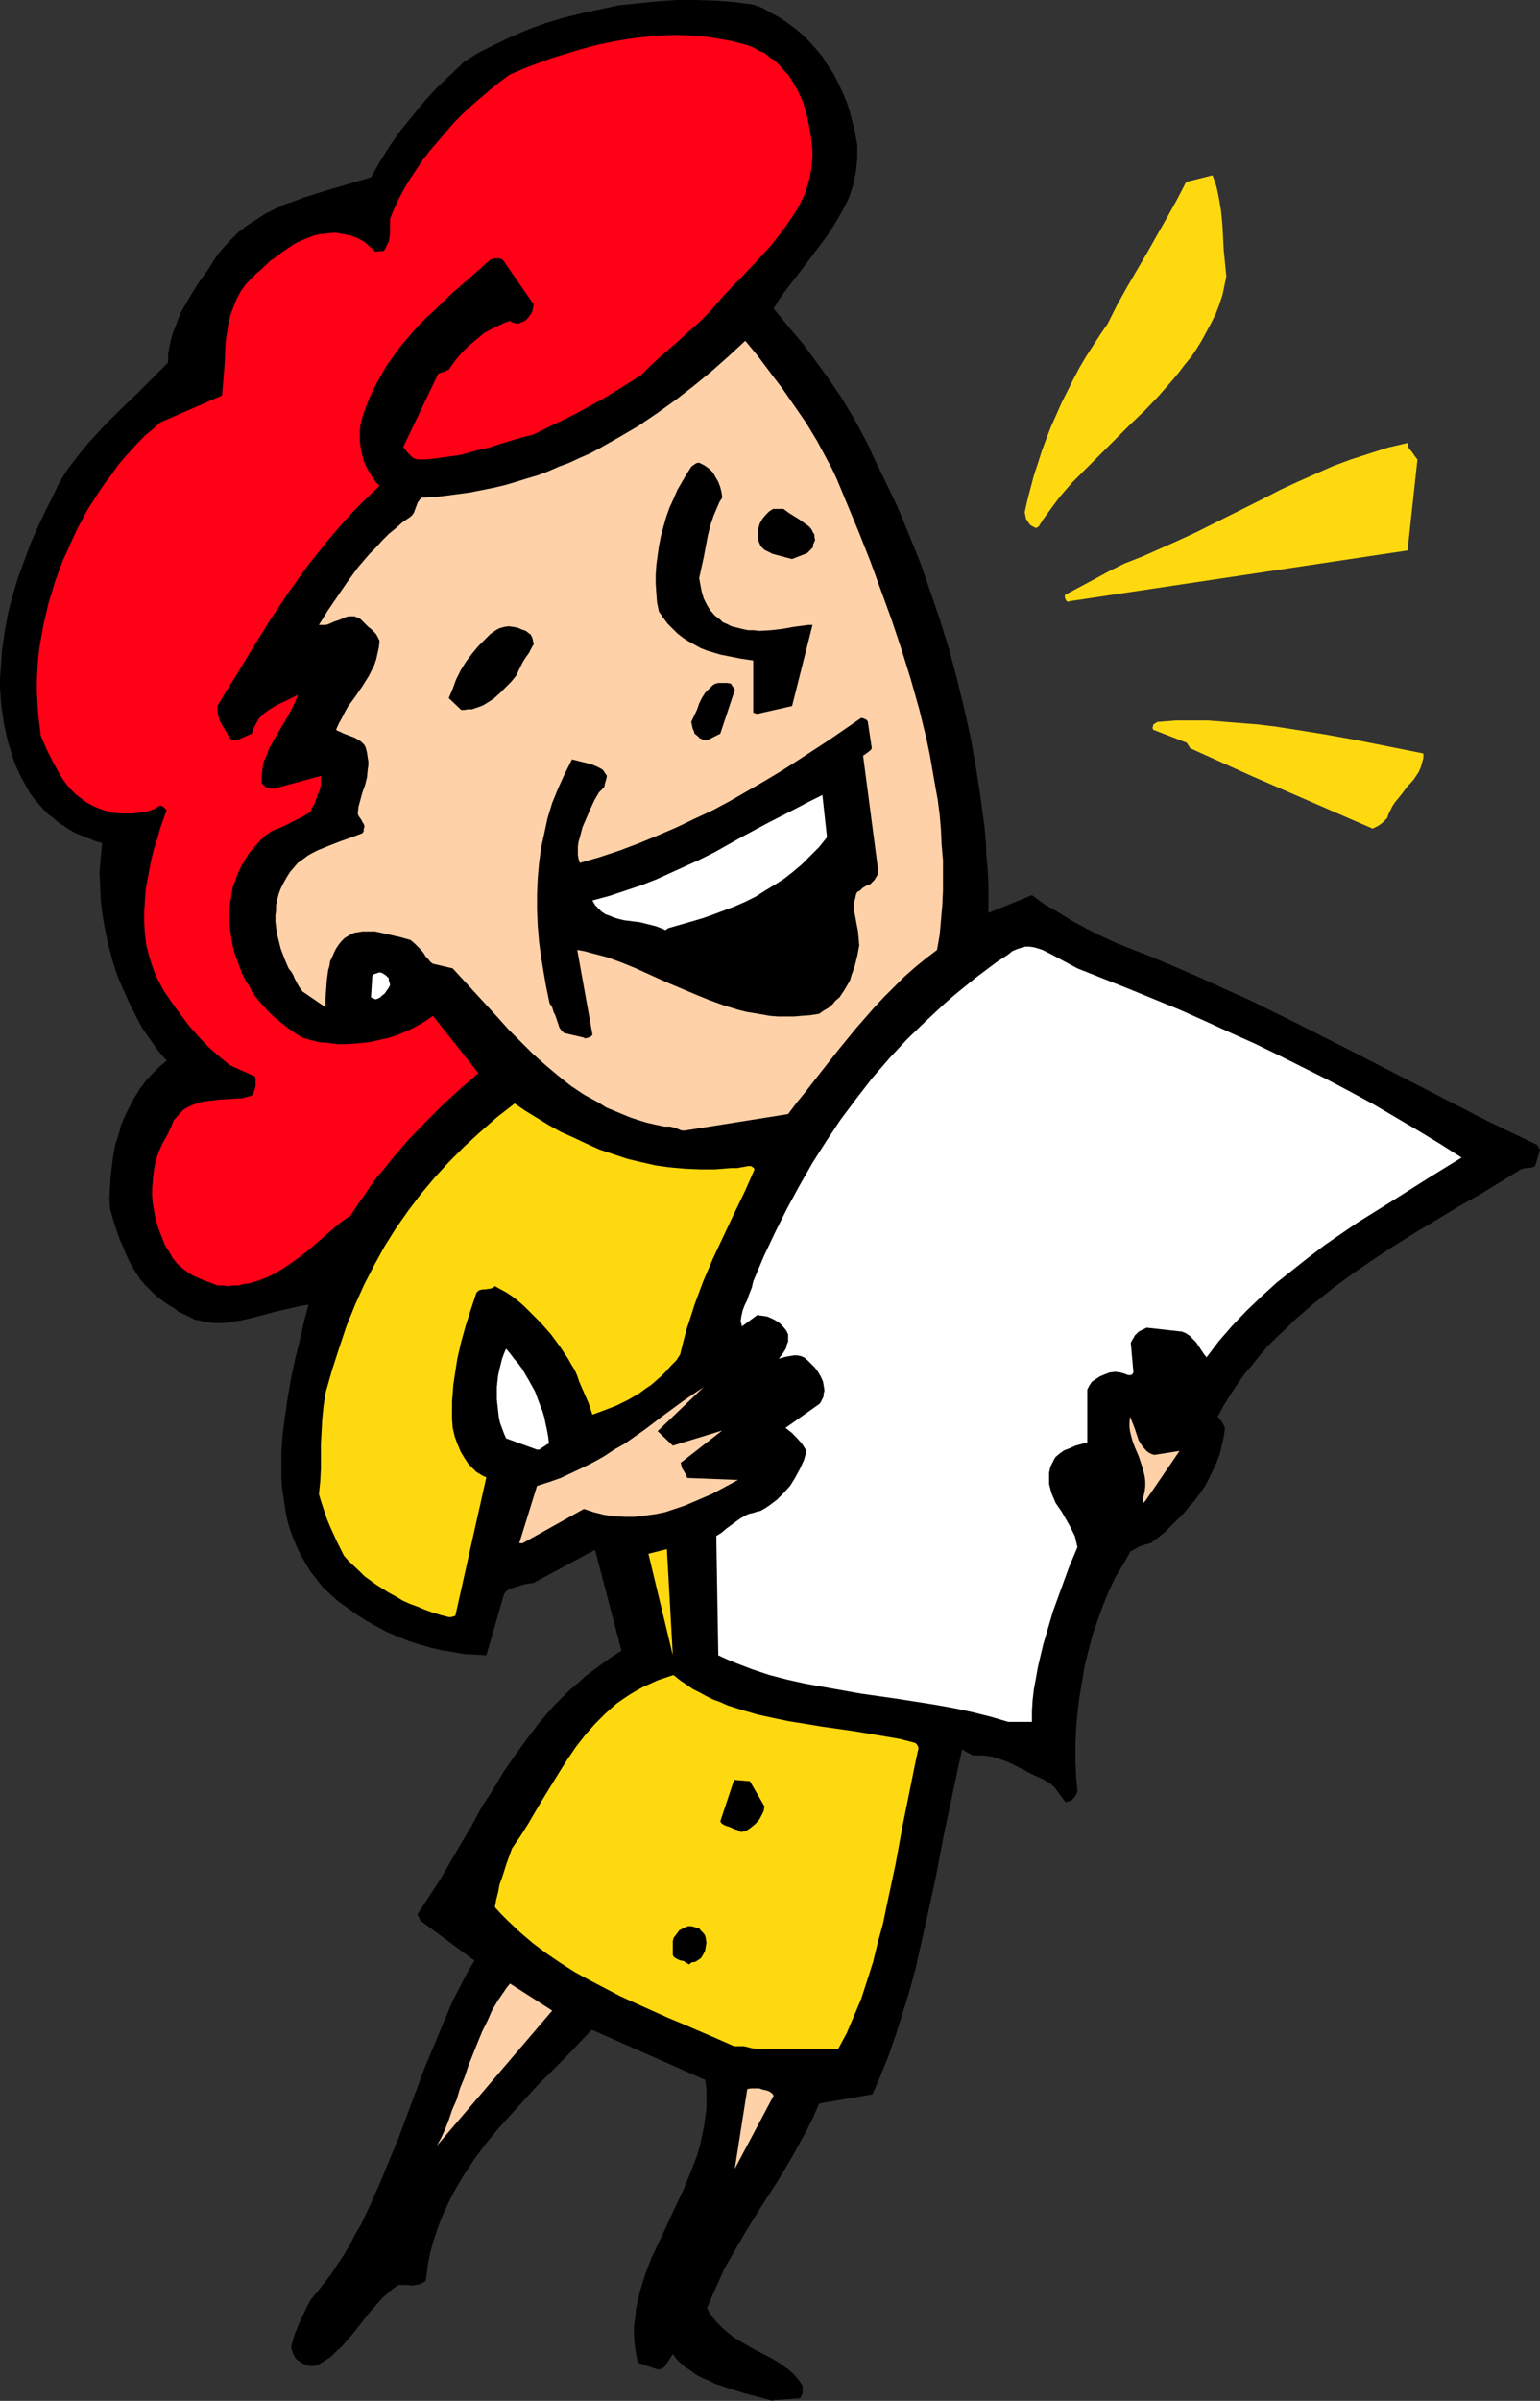 <?xml version="1.0" encoding="UTF-8" standalone="no"?>
<svg
   version="1.0"
   width="99.923mm"
   height="155.711mm"
   id="svg25"
   sodipodi:docname="Giving Speech 2.wmf"
   xmlns:inkscape="http://www.inkscape.org/namespaces/inkscape"
   xmlns:sodipodi="http://sodipodi.sourceforge.net/DTD/sodipodi-0.dtd"
   xmlns="http://www.w3.org/2000/svg"
   xmlns:svg="http://www.w3.org/2000/svg">
  <rect width="100%" height="100%" fill="#333333" stroke="none"/>
  <sodipodi:namedview
     id="namedview25"
     pagecolor="#ffffff"
     bordercolor="#000000"
     borderopacity="0.25"
     inkscape:showpageshadow="2"
     inkscape:pageopacity="0.0"
     inkscape:pagecheckerboard="0"
     inkscape:deskcolor="#d1d1d1"
     inkscape:document-units="mm" />
  <defs
     id="defs1">
    <pattern
       id="WMFhbasepattern"
       patternUnits="userSpaceOnUse"
       width="6"
       height="6"
       x="0"
       y="0" />
  </defs>
  <path
     style="fill:#000000;fill-opacity:1;fill-rule:evenodd;stroke:none"
     d="m 189.559,588.353 6.626,-0.485 0.162,-0.162 0.162,-0.323 0.323,-0.808 v -0.97 -0.808 l -1.131,-1.616 -1.131,-1.293 -1.293,-1.131 -1.616,-1.131 -1.454,-0.97 -1.778,-0.97 -3.394,-1.778 -3.394,-1.939 -1.616,-0.97 -1.454,-1.131 -1.454,-1.293 -1.454,-1.454 -1.293,-1.616 -0.485,-0.808 -0.485,-0.97 1.454,-3.393 1.454,-3.232 1.454,-3.232 1.778,-3.07 1.778,-3.07 1.778,-3.07 3.717,-5.979 3.878,-5.979 3.555,-5.979 1.778,-3.232 1.778,-3.232 1.616,-3.232 1.454,-3.393 13.09,-2.262 2.101,-4.848 1.939,-4.848 1.778,-5.171 1.616,-5.171 1.616,-5.171 1.454,-5.333 2.424,-10.827 2.424,-10.988 2.101,-10.988 2.262,-10.665 1.131,-5.333 1.131,-5.171 2.586,1.454 h 1.293 1.293 l 1.131,0.162 1.131,0.162 0.97,0.323 1.131,0.323 2.101,0.808 1.939,0.97 4.04,2.101 2.262,0.97 0.485,0.323 0.485,0.323 0.646,0.323 1.131,0.97 2.747,3.717 0.646,-0.162 0.485,-0.162 0.323,-0.162 0.323,-0.323 0.323,-0.323 0.323,-0.485 0.323,-0.485 0.162,-0.646 -0.323,-3.717 -0.162,-3.717 v -3.878 l 0.162,-3.878 0.323,-3.878 0.485,-3.878 0.646,-3.878 0.646,-3.878 0.97,-3.878 0.97,-3.717 1.293,-3.717 1.293,-3.555 1.454,-3.555 1.616,-3.393 1.939,-3.232 1.778,-3.07 0.485,-0.162 0.485,-0.323 1.131,-0.646 1.454,-0.485 0.646,-0.162 0.646,-0.162 1.778,-1.293 1.778,-1.454 1.616,-1.616 1.454,-1.454 1.616,-1.616 1.293,-1.616 1.454,-1.616 1.293,-1.778 1.131,-1.616 0.97,-1.939 0.97,-1.939 0.808,-1.778 0.808,-2.101 0.485,-2.101 0.485,-2.101 0.323,-2.262 -0.646,-1.293 -0.485,-0.646 -0.646,-0.808 1.454,-2.747 1.616,-2.585 1.616,-2.424 1.778,-2.585 1.939,-2.262 1.939,-2.424 1.939,-2.262 2.101,-2.101 2.262,-2.101 2.101,-2.101 2.424,-2.101 2.262,-1.939 4.848,-3.878 4.848,-3.555 5.171,-3.555 5.171,-3.393 5.171,-3.232 5.171,-3.07 5.333,-3.232 2.586,-1.454 2.586,-1.454 5.01,-3.07 5.01,-3.07 0.485,-0.162 0.485,-0.162 h 0.97 l 0.808,-0.162 0.485,-0.162 0.323,-0.323 1.131,-3.878 -0.162,-0.323 h -0.162 v -0.162 -0.162 l -0.162,-0.162 -0.162,-0.323 -11.797,-5.656 -11.635,-5.979 -23.271,-11.958 -11.797,-5.979 -11.797,-5.817 -6.141,-2.747 -5.979,-2.747 -6.302,-2.747 -6.141,-2.585 -4.202,-1.616 -4.04,-1.616 -3.878,-1.778 -3.555,-1.778 -3.555,-1.939 -3.394,-2.101 -3.394,-1.939 -3.07,-2.262 -10.666,4.363 v -3.393 -3.555 l -0.162,-3.393 -0.323,-3.555 -0.162,-3.717 -0.323,-3.555 -0.97,-7.272 -1.131,-7.272 -1.293,-7.272 -1.616,-7.272 -1.778,-7.272 -1.939,-7.272 -2.262,-7.272 -2.424,-7.11 -2.424,-6.948 -2.747,-6.787 -2.747,-6.625 -3.07,-6.464 -3.07,-6.302 -1.131,-2.585 -1.293,-2.424 -1.293,-2.424 -1.293,-2.262 -2.747,-4.525 -3.07,-4.525 -3.07,-4.201 -3.232,-4.363 -3.555,-4.201 -3.555,-4.363 1.616,-2.585 1.778,-2.424 3.878,-5.009 3.878,-5.171 1.939,-2.585 1.778,-2.747 1.616,-2.747 1.454,-2.747 0.646,-1.454 0.485,-1.454 0.485,-1.454 0.323,-1.616 0.323,-1.616 0.162,-1.616 0.162,-1.616 v -1.616 -1.616 l -0.323,-1.778 -0.323,-1.778 -0.485,-1.778 -0.646,-2.585 -0.808,-2.585 -0.97,-2.262 -1.131,-2.424 -1.131,-2.262 -1.454,-2.101 -1.293,-2.101 -1.616,-1.939 -1.616,-1.778 -1.778,-1.778 -1.778,-1.454 L 192.953,5.494 191.013,4.201 188.912,3.07 186.973,1.939 184.711,1.131 180.024,0.485 175.5,0.162 170.651,0 h -4.686 l -4.686,0.323 -4.686,0.485 -4.848,0.485 -4.525,0.97 -4.525,0.97 -4.525,1.131 -4.363,1.293 -4.363,1.616 -4.202,1.778 -4.04,1.939 -3.878,1.939 -3.555,2.262 -3.394,3.232 -3.394,3.232 -3.07,3.393 -2.909,3.555 -2.909,3.555 -2.586,3.717 -2.424,3.878 -2.101,3.717 -5.494,1.616 -5.494,1.616 -5.171,1.616 -2.586,0.97 -2.424,0.808 -2.424,1.131 -2.262,1.131 -2.262,1.454 -2.262,1.454 -2.101,1.616 -1.939,1.939 -1.939,2.101 -0.97,1.131 -0.808,1.131 -1.939,3.07 -2.101,2.909 -1.939,3.07 -1.778,3.07 -0.808,1.454 -0.646,1.616 -0.646,1.778 -0.646,1.616 -0.485,1.778 -0.323,1.616 -0.323,1.778 v 1.939 l -1.939,1.939 -1.778,1.778 -3.878,3.878 -4.04,3.878 -4.04,4.04 -3.717,4.04 -1.778,2.101 -1.616,2.101 -1.616,2.101 -1.293,1.939 -1.293,2.262 -0.97,2.101 -1.939,3.878 -1.939,4.04 -1.778,4.04 -1.616,4.363 -1.616,4.363 -1.293,4.363 -1.131,4.363 -0.808,4.525 -0.646,4.525 -0.162,2.262 -0.162,2.262 L 0,166.277 v 2.262 l 0.162,2.262 0.162,2.262 0.323,2.101 0.323,2.262 0.485,2.262 0.485,2.101 0.646,2.101 0.646,2.101 0.808,2.101 0.97,2.101 0.808,1.454 0.808,1.454 0.808,1.454 1.131,1.454 0.97,1.131 1.131,1.293 1.131,1.131 1.293,0.97 1.293,1.131 1.293,0.808 1.454,0.97 1.454,0.808 1.616,0.646 1.616,0.646 1.616,0.646 1.616,0.485 -0.323,3.393 -0.323,3.717 0.162,3.555 0.162,3.717 0.485,3.717 0.646,3.555 0.808,3.717 0.97,3.555 1.131,3.555 1.454,3.393 1.454,3.232 1.616,3.232 1.616,3.07 1.939,2.747 1.939,2.747 2.101,2.424 -1.939,1.616 -1.616,1.616 -1.616,1.778 -1.454,1.939 -1.293,2.101 -1.131,2.101 -1.131,2.262 -0.97,2.262 -0.646,2.424 -0.808,2.424 -0.485,2.585 -0.323,2.424 -0.323,2.747 -0.162,2.585 -0.162,2.747 0.162,2.747 1.131,3.878 1.293,3.717 0.808,1.778 0.646,1.616 0.808,1.778 0.808,1.454 0.97,1.616 0.97,1.454 1.131,1.293 1.293,1.293 1.293,1.293 1.454,1.131 1.616,1.131 1.616,0.97 0.97,0.808 1.131,0.485 0.97,0.485 0.97,0.485 0.97,0.485 0.97,0.162 2.101,0.485 1.939,0.162 h 2.101 l 2.101,-0.323 2.101,-0.323 2.101,-0.485 1.939,-0.485 4.202,-1.131 4.202,-0.97 2.101,-0.485 1.939,-0.323 -1.131,4.363 -0.97,4.363 -1.131,4.525 -0.97,4.525 -0.808,4.525 -0.646,4.525 -0.646,4.686 -0.323,4.525 v 2.262 2.101 2.262 l 0.162,2.262 0.323,2.101 0.323,2.262 0.323,2.101 0.485,2.101 0.646,2.101 0.808,2.101 0.808,1.939 0.97,1.939 1.131,1.939 1.131,1.939 1.454,1.778 1.454,1.939 1.939,1.778 1.939,1.778 2.262,1.616 2.262,1.616 2.262,1.454 2.586,1.454 2.424,1.293 2.586,1.131 2.747,1.131 2.586,0.808 2.747,0.808 2.747,0.646 2.909,0.485 2.747,0.485 2.747,0.162 2.747,0.162 4.363,-15.028 0.485,-0.646 0.646,-0.485 0.97,-0.323 0.97,-0.323 2.101,-0.646 2.101,-0.323 15.029,-8.08 6.464,24.723 -2.262,1.454 -2.262,1.616 -2.262,1.616 -2.101,1.616 -1.939,1.778 -1.939,1.616 -1.939,1.939 -1.778,1.778 -3.394,3.878 -3.07,4.04 -3.07,4.201 -2.909,4.201 -2.586,4.363 -2.747,4.201 -2.424,4.525 -2.586,4.363 -5.171,8.888 -2.747,4.201 -2.747,4.201 v 0.485 l 0.323,0.485 0.162,0.485 0.485,0.485 12.928,9.534 -1.454,2.424 -1.293,2.424 -2.586,5.009 -2.262,5.333 -2.262,5.494 -2.262,5.332 -2.101,5.656 -4.202,11.311 -2.262,5.494 -2.262,5.494 -2.424,5.494 -2.424,5.171 -1.454,2.424 -1.293,2.585 -1.454,2.424 -1.616,2.424 -1.454,2.262 -1.778,2.262 -1.616,2.101 -1.778,2.101 -1.454,2.909 -1.293,2.747 -1.131,2.747 -0.808,2.909 v 0.485 l 0.162,0.485 0.162,0.485 0.162,0.485 0.323,0.646 0.485,0.646 0.646,0.485 0.808,0.485 0.97,0.485 0.97,0.162 h 0.97 l 0.97,-0.323 1.616,-0.97 1.454,-0.97 1.293,-1.293 1.293,-1.131 2.424,-2.747 4.202,-5.333 2.262,-2.585 1.131,-1.293 1.293,-1.131 1.293,-1.131 1.454,-0.97 h 1.616 l 1.778,0.162 0.808,-0.162 0.97,-0.162 0.646,-0.323 0.808,-0.485 0.323,-2.424 0.323,-2.262 0.485,-2.424 0.646,-2.262 0.646,-2.101 0.808,-2.262 0.808,-2.101 0.97,-2.101 0.97,-2.101 1.131,-2.101 1.131,-1.939 1.131,-1.939 2.586,-3.878 2.747,-3.717 3.07,-3.717 3.07,-3.393 3.232,-3.555 3.232,-3.555 6.787,-6.787 6.626,-6.948 27.796,12.281 0.323,2.424 v 2.424 2.262 l -0.323,2.262 -0.323,2.262 -0.485,2.262 -0.485,2.262 -0.646,2.262 -0.808,2.101 -0.808,2.101 -1.778,4.363 -1.939,4.04 -1.939,4.201 -1.939,4.201 -1.939,4.04 -1.616,4.201 -0.646,2.101 -0.646,2.101 -0.485,2.101 -0.485,2.101 -0.162,2.101 -0.323,2.262 v 2.101 l 0.162,2.262 0.323,2.262 0.485,2.262 4.686,1.616 h 0.323 0.485 l 0.485,-0.323 0.485,-0.162 2.101,-3.232 0.808,1.131 1.131,1.131 1.131,0.97 1.293,0.808 1.293,0.97 1.454,0.808 1.616,0.646 1.616,0.808 3.394,1.131 3.555,1.131 3.717,0.97 3.555,0.97 z"
     id="path1" />
  <path
     style="fill:#ffd1a8;fill-opacity:1;fill-rule:evenodd;stroke:none"
     d="m 180.186,531.635 9.534,-17.937 -0.323,-0.485 -0.646,-0.485 -0.808,-0.323 -0.808,-0.162 -0.97,-0.323 h -1.131 -0.808 l -0.97,0.162 z"
     id="path2" />
  <path
     style="fill:#ffd1a8;fill-opacity:1;fill-rule:evenodd;stroke:none"
     d="m 107.142,525.979 28.28,-33.126 -10.343,-6.625 -0.808,0.97 -0.646,0.97 -1.454,2.101 -1.454,2.424 -1.131,2.585 -1.293,2.585 -1.131,2.747 -2.262,5.656 -0.97,2.909 -1.131,2.747 -0.808,2.747 -1.131,2.585 -0.808,2.424 -0.97,2.424 -0.97,2.101 z"
     id="path3" />
  <path
     style="fill:#ffd90f;fill-opacity:1;fill-rule:evenodd;stroke:none"
     d="m 185.68,502.225 h 19.877 l 2.101,-3.878 1.778,-4.201 1.778,-4.201 1.454,-4.525 1.454,-4.525 1.131,-4.686 1.293,-4.686 0.97,-4.686 2.101,-9.857 1.778,-9.695 1.939,-9.534 0.97,-4.848 0.97,-4.525 -0.162,-0.162 v -0.162 -0.162 h -0.162 v -0.162 l -0.162,-0.162 -0.323,-0.323 -3.717,-0.97 -3.717,-0.646 -3.878,-0.646 -3.878,-0.646 -7.918,-1.131 -3.878,-0.646 -4.04,-0.646 -3.878,-0.808 -3.717,-0.808 -3.878,-1.131 -3.555,-1.131 -1.778,-0.808 -1.778,-0.646 -1.616,-0.808 -1.778,-0.97 -1.616,-0.808 -1.616,-1.131 -1.454,-0.97 -1.616,-1.293 -1.939,0.646 -1.939,0.646 -1.778,0.808 -1.778,0.808 -1.778,0.97 -1.616,0.97 -1.454,0.97 -1.616,1.131 -1.293,1.131 -1.454,1.293 -2.586,2.585 -2.424,2.747 -2.262,2.909 -2.101,3.07 -1.939,3.07 -3.878,6.302 -1.939,3.232 -1.778,3.07 -1.939,3.07 -2.101,3.07 -1.293,3.555 -1.131,3.555 -0.646,1.778 -0.323,1.778 -0.485,1.939 -0.323,1.778 1.454,1.616 1.616,1.616 3.07,2.909 3.232,2.747 3.232,2.424 3.555,2.424 3.555,2.262 3.555,1.939 3.717,1.939 3.717,1.939 3.878,1.778 7.918,3.555 3.878,1.616 8.242,3.555 4.04,1.778 h 0.808 0.808 0.808 l 0.646,0.162 0.646,0.162 0.646,0.162 z"
     id="path4" />
  <path
     style="fill:#000000;fill-opacity:1;fill-rule:evenodd;stroke:none"
     d="m 169.52,481.057 0.97,-0.162 0.808,-0.485 0.646,-0.485 0.485,-0.808 0.485,-0.97 0.162,-0.97 0.162,-0.97 -0.162,-1.131 -0.162,-0.646 -0.323,-0.485 -0.162,-0.162 -0.323,-0.323 -0.323,-0.323 -0.323,-0.485 h -0.323 l -0.485,-0.162 -0.485,-0.162 -0.646,-0.162 h -0.808 l -0.808,0.323 -0.646,0.323 -0.646,0.323 -0.485,0.646 -0.485,0.646 -0.485,0.646 -0.162,0.808 v 2.909 0.323 0.162 l 0.323,0.485 0.485,0.323 0.646,0.323 0.485,0.162 0.808,0.162 0.646,0.485 0.646,0.323 z"
     id="path5" />
  <path
     style="fill:#000000;fill-opacity:1;fill-rule:evenodd;stroke:none"
     d="m 182.772,448.9 0.808,-0.485 0.646,-0.485 0.808,-0.646 0.646,-0.646 0.646,-0.808 0.485,-0.97 0.485,-0.97 0.162,-1.131 -3.555,-6.14 -3.878,-0.323 -3.394,10.18 0.323,0.485 0.485,0.323 0.646,0.323 0.646,0.162 1.454,0.646 0.646,0.162 0.808,0.485 z"
     id="path6" />
  <path
     style="fill:#ffffff;fill-opacity:1;fill-rule:evenodd;stroke:none"
     d="m 247.251,422.076 h 5.818 v -2.585 l 0.162,-2.747 0.323,-2.747 0.485,-2.585 0.485,-2.747 0.646,-2.747 0.646,-2.747 0.808,-2.747 1.616,-5.494 1.939,-5.332 1.939,-5.333 2.101,-5.009 -0.323,-1.454 -0.323,-1.293 -0.646,-1.293 -0.646,-1.293 -1.293,-2.262 -0.646,-1.131 -1.454,-2.101 -0.485,-1.131 -0.485,-1.131 -0.323,-1.131 -0.323,-1.293 v -1.293 -1.454 l 0.323,-1.454 0.323,-0.646 0.323,-0.646 0.323,-0.646 0.323,-0.485 0.97,-0.808 1.131,-0.808 1.293,-0.485 1.454,-0.646 2.909,-0.808 v -12.927 l 0.485,-0.97 0.646,-0.97 0.97,-0.646 0.97,-0.646 1.131,-0.485 1.293,-0.485 1.293,-0.162 1.293,0.162 1.131,0.323 0.808,0.323 h 0.323 0.323 l 0.323,-0.162 0.323,-0.485 -0.646,-7.272 0.323,-0.646 0.323,-0.485 0.323,-0.646 0.485,-0.485 0.485,-0.485 0.646,-0.323 0.646,-0.323 0.646,-0.323 8.726,0.97 0.323,0.162 0.485,0.162 0.97,0.646 0.808,0.808 0.808,0.808 1.293,1.939 0.646,0.97 0.646,0.808 3.07,-4.04 3.232,-3.717 3.555,-3.717 3.555,-3.393 3.717,-3.393 3.878,-3.07 3.878,-3.07 4.04,-3.07 4.202,-2.909 4.04,-2.747 8.565,-5.332 8.403,-5.333 8.403,-5.171 -5.333,-3.393 -5.333,-3.232 -5.494,-3.232 -5.494,-3.232 -5.656,-3.07 -5.818,-3.07 -5.818,-2.909 -5.818,-2.909 -5.979,-2.909 -6.141,-2.747 -5.979,-2.747 -6.141,-2.747 -6.302,-2.585 -6.302,-2.585 -12.605,-5.009 -2.101,-1.131 -2.101,-1.131 -2.101,-1.131 -2.262,-1.131 -0.97,-0.323 -1.131,-0.323 -1.131,-0.162 h -0.97 l -1.131,0.323 -0.97,0.323 -1.131,0.485 -0.97,0.808 -2.747,1.778 -2.586,1.939 -2.586,1.939 -2.586,2.101 -2.586,2.101 -2.424,2.101 -4.686,4.363 -4.525,4.363 -4.363,4.686 -4.202,4.848 -3.878,5.009 -3.878,5.171 -3.555,5.333 -3.394,5.332 -3.232,5.656 -3.07,5.656 -2.909,5.817 -2.747,5.817 -2.586,6.14 -0.323,1.454 -0.646,1.616 -0.485,1.454 -0.646,1.293 -0.485,1.293 -0.323,1.454 -0.162,1.131 0.162,0.646 0.162,0.646 3.717,-2.747 1.293,0.162 1.131,0.162 1.131,0.485 0.97,0.485 0.97,0.646 0.808,0.808 0.808,0.97 0.485,0.97 v 0.97 0.808 l -0.323,0.808 -0.162,0.808 -0.808,1.293 -0.97,1.293 1.778,-0.485 0.97,-0.162 0.97,-0.162 h 0.808 l 0.808,0.162 0.808,0.323 0.808,0.646 0.97,0.97 0.97,0.97 0.808,1.131 0.646,1.131 0.485,1.131 0.162,0.97 0.162,0.97 v 0.485 l -0.162,0.323 v 0.646 l -0.162,0.485 -0.323,0.646 -0.323,0.646 -0.323,0.323 -8.242,5.817 1.454,1.131 1.293,1.293 1.293,1.454 1.131,1.778 -0.646,2.262 -0.97,2.101 -1.131,2.101 -1.293,2.101 -1.616,1.778 -1.616,1.616 -1.939,1.454 -0.97,0.646 -1.131,0.646 -0.808,0.162 -0.97,0.323 -0.808,0.162 -0.808,0.323 -1.454,0.808 -1.131,0.808 -2.424,1.778 -1.131,0.97 -1.293,0.808 0.485,29.248 2.101,0.97 1.939,0.808 4.202,1.616 4.363,1.454 4.363,1.131 4.363,0.97 4.525,0.808 4.525,0.808 4.525,0.808 4.525,0.646 4.525,0.646 9.211,1.454 4.525,0.808 4.525,0.97 4.525,1.131 z"
     id="path7" />
  <path
     style="fill:#ffd90f;fill-opacity:1;fill-rule:evenodd;stroke:none"
     d="m 164.995,405.755 -1.454,-26.016 -4.525,1.131 z"
     id="path8" />
  <path
     style="fill:#ffd90f;fill-opacity:1;fill-rule:evenodd;stroke:none"
     d="m 110.051,396.383 h 0.162 0.485 l 0.485,-0.162 0.485,-0.162 7.595,-33.934 -0.808,-0.323 -0.808,-0.485 -0.808,-0.485 -0.646,-0.646 -1.293,-1.293 -0.97,-1.454 -0.97,-1.616 -0.808,-1.939 -0.646,-1.778 -0.485,-2.101 -0.162,-2.101 v -2.262 -2.101 l 0.162,-2.101 0.162,-2.101 0.323,-2.101 0.646,-4.201 0.97,-4.201 1.131,-4.04 1.293,-4.04 1.293,-3.878 0.485,-0.485 0.323,-0.162 0.646,-0.162 h 0.485 l 1.293,-0.162 0.646,-0.162 0.646,-0.485 1.454,0.808 1.454,0.808 1.454,0.97 1.454,1.131 1.454,1.293 1.293,1.293 1.293,1.293 1.454,1.454 2.424,2.747 2.262,3.07 0.97,1.454 0.97,1.454 0.808,1.454 0.808,1.293 0.646,1.454 0.485,1.454 1.131,2.585 1.131,2.585 0.485,1.454 0.485,1.454 3.07,-1.131 2.909,-1.131 2.909,-1.454 2.747,-1.616 1.293,-0.97 1.454,-0.97 2.586,-2.262 1.131,-1.131 1.131,-1.293 1.293,-1.293 0.97,-1.454 0.808,-3.232 0.808,-3.07 0.97,-2.909 0.97,-3.07 2.101,-5.656 2.424,-5.656 2.586,-5.494 2.586,-5.494 2.586,-5.333 2.424,-5.494 -0.162,-0.323 -0.162,-0.162 -0.323,-0.162 -0.162,-0.162 h -0.808 l -0.808,0.162 -0.97,0.162 -0.808,0.162 h -0.97 -0.646 l -3.878,0.323 h -3.555 l -3.717,-0.162 -3.717,-0.323 -3.555,-0.485 -3.555,-0.808 -3.394,-0.808 -3.394,-1.131 -3.394,-1.131 -3.232,-1.454 -3.07,-1.454 -3.232,-1.454 -2.909,-1.616 -2.909,-1.778 -2.909,-1.778 -2.586,-1.778 -4.363,3.393 -4.04,3.555 -3.878,3.555 -3.717,3.717 -3.555,3.878 -3.394,4.04 -3.07,4.04 -3.07,4.363 -2.747,4.363 -2.586,4.686 -2.424,4.686 -2.262,5.009 -2.101,5.171 -1.778,5.333 -1.778,5.494 -1.616,5.656 -0.485,3.232 -0.323,3.232 -0.162,3.07 -0.162,3.07 v 3.07 2.909 l -0.162,3.07 -0.323,3.232 0.646,2.101 0.646,1.939 0.646,1.939 0.808,1.939 1.616,3.555 1.778,3.555 1.131,1.293 2.586,2.424 1.293,1.293 2.909,2.101 3.07,1.939 1.778,0.97 1.616,0.97 1.778,0.808 1.778,0.646 1.939,0.808 1.778,0.646 2.101,0.646 z"
     id="path9" />
  <path
     style="fill:#ffd1a8;fill-opacity:1;fill-rule:evenodd;stroke:none"
     d="m 128.15,378.285 15.029,-8.403 2.424,0.808 2.586,0.646 2.424,0.323 2.586,0.162 h 2.424 l 2.586,-0.323 2.424,-0.323 2.424,-0.485 2.424,-0.808 2.424,-0.808 2.262,-0.97 2.262,-0.97 2.262,-0.97 2.101,-1.131 2.101,-1.131 2.101,-1.131 -12.443,-0.485 -0.162,-0.323 -0.162,-0.485 -0.485,-0.808 -0.485,-0.808 -0.162,-0.646 -0.162,-0.646 10.181,-7.918 -12.12,3.717 -3.717,-3.555 11.312,-10.827 -5.01,3.393 -4.848,3.555 -4.686,3.555 -4.848,3.393 -2.586,1.454 -2.424,1.616 -2.586,1.454 -2.586,1.293 -2.747,1.293 -2.747,1.293 -2.747,0.97 -3.07,0.97 -4.363,14.058 z"
     id="path10" />
  <path
     style="fill:#ffd1a8;fill-opacity:1;fill-rule:evenodd;stroke:none"
     d="m 280.864,367.943 8.403,-12.281 -6.141,0.97 -0.646,-0.162 -0.646,-0.323 -0.485,-0.323 -0.485,-0.485 -0.808,-0.97 -0.808,-1.293 -0.485,-1.454 -0.485,-1.454 -1.131,-2.909 -0.162,1.293 v 1.293 l 0.162,1.131 0.323,1.293 0.323,1.131 0.485,1.293 0.97,2.262 0.808,2.424 0.323,1.131 0.323,1.293 0.162,1.293 v 1.131 l -0.162,1.454 -0.323,1.293 v 1.454 z"
     id="path11" />
  <path
     style="fill:#ffffff;fill-opacity:1;fill-rule:evenodd;stroke:none"
     d="m 131.705,355.339 h 0.485 l 0.323,-0.162 0.646,-0.485 0.323,-0.162 0.646,-0.485 0.485,-0.162 -0.162,-1.616 -0.323,-1.778 -0.323,-1.454 -0.323,-1.616 -0.485,-1.616 -0.646,-1.616 -1.131,-3.07 -1.616,-2.909 -1.616,-2.747 -0.97,-1.293 -0.97,-1.131 -0.97,-1.293 -0.97,-1.131 -0.485,1.131 -0.485,1.293 -0.323,1.293 -0.323,1.293 -0.323,1.454 -0.162,1.454 -0.162,1.454 v 1.454 1.616 l 0.162,1.454 0.162,1.454 0.162,1.454 0.323,1.454 0.485,1.293 0.485,1.293 0.485,1.131 z"
     id="path12" />
  <path
     style="fill:#ffffff;fill-opacity:1;fill-rule:evenodd;stroke:none"
     d="m 288.782,342.573 -0.97,-5.817 z"
     id="path13" />
  <path
     style="fill:#ff0017;fill-opacity:1;fill-rule:evenodd;stroke:none"
     d="m 53.329,315.103 h 1.293 l 1.293,0.162 1.293,-0.162 h 1.293 l 1.131,-0.323 1.293,-0.162 2.262,-0.646 2.101,-0.808 2.101,-0.97 2.101,-1.293 1.939,-1.293 1.778,-1.293 1.939,-1.454 3.555,-3.07 3.555,-3.07 1.778,-1.454 1.939,-1.293 1.454,-2.262 1.616,-2.262 1.616,-2.424 1.616,-2.262 1.939,-2.262 1.778,-2.262 3.878,-4.525 4.202,-4.363 4.363,-4.363 4.363,-4.04 4.525,-3.878 -11.151,-14.058 -1.616,1.131 -1.616,0.97 -1.778,0.97 -1.778,0.808 -1.939,0.808 -1.939,0.646 -2.101,0.485 -2.101,0.485 -2.101,0.323 -2.101,0.162 -2.262,0.162 h -2.101 l -2.262,-0.323 -2.101,-0.162 -2.101,-0.485 -2.101,-0.646 -1.616,-0.97 -1.616,-1.131 -1.454,-1.131 -1.454,-1.131 -1.293,-1.131 -1.293,-1.293 -1.131,-1.293 -1.131,-1.293 -1.131,-1.454 -0.808,-1.616 -0.97,-1.454 -0.808,-1.616 -0.646,-1.616 -0.646,-1.778 -0.646,-1.778 -0.485,-1.939 -0.323,-1.939 -0.323,-2.101 -0.162,-2.101 v -1.939 l 0.162,-2.101 0.323,-1.939 0.323,-1.939 0.646,-1.778 0.646,-1.778 0.808,-1.778 0.97,-1.616 0.97,-1.616 1.293,-1.454 1.293,-1.454 1.293,-1.293 1.616,-1.131 1.454,-0.646 1.293,-0.485 2.262,-1.131 2.262,-1.131 1.131,-0.646 1.131,-0.646 0.323,-0.97 0.646,-0.97 0.808,-2.262 0.485,-1.131 0.323,-1.293 v -1.131 -1.131 0 l -11.312,3.07 h -1.616 l -0.323,-0.162 -0.485,-0.323 -0.323,-0.323 -0.485,-0.485 v -1.454 l 0.162,-1.454 0.162,-1.454 0.323,-1.293 0.646,-1.293 0.485,-1.454 1.454,-2.585 3.07,-5.171 1.454,-2.747 0.646,-1.454 0.485,-1.293 -1.616,0.808 -1.616,0.808 -1.778,0.808 -1.616,0.97 -1.616,1.131 -0.646,0.646 -0.646,0.646 -0.485,0.808 -0.485,0.97 -0.485,0.97 -0.323,0.97 -3.717,1.616 h -0.485 l -0.485,-0.162 -0.485,-0.162 -0.323,-0.323 -0.162,-0.323 -0.323,-0.646 -0.485,-0.808 -0.485,-0.808 -0.485,-0.808 -0.485,-0.97 -0.323,-1.131 -0.162,-1.131 v -1.131 l 2.101,-3.555 2.262,-3.555 4.202,-6.948 4.202,-6.787 4.525,-6.787 2.424,-3.393 2.424,-3.393 2.586,-3.232 2.586,-3.232 2.909,-3.393 2.909,-3.232 3.232,-3.232 3.394,-3.232 -0.97,-0.97 -0.646,-0.97 -0.646,-0.97 -0.646,-1.131 -0.485,-0.97 -0.485,-1.131 -0.323,-1.293 -0.323,-1.131 -0.162,-1.293 -0.162,-1.131 v -1.293 -1.293 l 0.162,-1.293 0.323,-1.293 0.323,-1.293 0.485,-1.293 1.131,-2.909 1.293,-2.747 1.454,-2.585 1.454,-2.585 1.778,-2.424 1.778,-2.424 1.939,-2.262 1.939,-2.262 2.101,-2.101 2.262,-2.101 4.363,-4.201 4.686,-4.04 4.525,-4.04 0.808,-0.323 h 0.646 0.808 l 0.808,0.323 7.595,10.988 -0.162,0.808 -0.162,0.808 -0.323,0.646 -0.485,0.646 -0.485,0.646 -0.646,0.485 -0.808,0.323 -0.646,0.323 h -0.485 l -0.485,-0.162 -0.646,-0.162 -0.485,-0.323 -1.131,0.323 -0.97,0.485 -2.101,0.97 -2.101,1.131 -1.939,1.616 -1.939,1.616 -1.778,1.778 -1.616,1.939 -1.454,2.101 -0.485,0.162 -0.646,0.323 -0.646,0.162 -0.808,0.323 -8.565,17.937 0.323,0.485 0.323,0.323 0.323,0.485 0.808,0.808 0.485,0.485 0.646,0.323 0.646,0.162 h 1.778 l 1.778,-0.162 3.555,-0.485 3.394,-0.485 3.555,-0.97 3.394,-0.808 3.555,-1.131 3.717,-1.131 3.717,-0.97 3.555,-1.778 3.394,-1.616 3.555,-1.778 3.232,-1.778 3.232,-1.778 3.232,-1.939 3.07,-1.939 3.07,-1.939 2.101,-2.101 2.262,-2.101 4.848,-4.201 2.262,-2.101 2.424,-2.101 2.101,-2.101 1.131,-1.131 0.808,-0.97 2.101,-2.424 2.262,-2.424 2.262,-2.262 4.525,-4.848 2.262,-2.424 2.101,-2.585 1.939,-2.585 1.778,-2.585 1.616,-2.585 0.646,-1.454 0.646,-1.293 0.485,-1.454 0.485,-1.454 0.323,-1.454 0.323,-1.616 0.162,-1.454 0.162,-1.616 v -1.616 l -0.162,-1.616 -0.162,-1.616 -0.323,-1.778 -0.323,-1.778 -0.323,-1.616 -0.485,-1.778 -0.485,-1.616 -0.646,-1.454 -0.646,-1.454 -0.808,-1.454 -0.808,-1.293 -0.808,-1.293 -1.131,-1.131 -0.97,-1.131 -1.131,-1.131 -1.293,-0.808 -1.131,-0.97 -1.454,-0.646 -1.454,-0.808 -1.778,-0.646 -1.778,-0.485 -1.939,-0.485 -1.939,-0.323 -3.717,-0.646 -3.878,-0.323 -3.878,-0.162 -3.878,0.162 -3.878,0.323 -3.878,0.485 -3.717,0.646 -3.878,0.808 -3.717,0.97 -3.717,1.131 -3.717,1.131 -3.555,1.293 -3.394,1.293 -3.394,1.454 -2.424,1.778 -2.424,1.939 -2.262,1.939 -2.262,1.939 -2.262,2.101 -2.101,2.101 -1.939,2.262 -1.939,2.262 -1.939,2.262 -1.778,2.262 -1.616,2.424 -1.616,2.424 -1.454,2.424 -1.293,2.424 -1.131,2.424 -0.97,2.424 v 1.293 1.131 1.131 l -0.162,1.131 -0.162,0.97 -0.485,0.808 -0.323,0.808 -0.485,0.646 h -0.485 -0.485 l -0.97,0.162 -2.747,-2.424 -1.778,-0.97 -1.778,-0.646 -1.778,-0.323 -1.778,-0.323 -1.778,0.162 -1.616,0.162 -1.778,0.323 -1.616,0.646 -1.616,0.646 -1.616,0.808 -1.454,0.97 -1.454,0.97 -1.454,1.131 -1.454,0.97 -2.586,2.424 -0.97,0.808 -0.808,0.808 -0.808,0.808 -0.808,0.808 -1.293,1.778 -0.97,1.778 -0.808,1.939 -0.808,2.101 -0.485,1.939 -0.323,2.101 -0.323,1.939 -0.162,2.101 -0.162,4.04 -0.323,4.04 -0.162,1.939 -0.162,1.778 -15.191,6.625 -1.778,1.616 -1.778,1.454 -1.778,1.778 -1.616,1.778 -1.778,1.939 -1.616,1.939 -1.454,2.101 -1.616,2.101 -1.454,2.101 -1.454,2.262 -1.454,2.262 -1.293,2.424 -1.293,2.424 -1.131,2.424 -1.131,2.585 -1.131,2.424 -0.97,2.585 -0.97,2.585 -0.808,2.747 -0.808,2.585 -0.646,2.747 -0.646,2.747 -0.485,2.747 -0.485,2.747 -0.323,2.747 -0.162,2.585 -0.162,2.747 v 2.747 l 0.162,2.747 0.162,2.747 0.323,2.747 0.323,2.585 1.454,3.393 1.616,3.232 0.808,1.454 0.808,1.454 0.808,1.293 0.97,1.293 0.97,1.131 1.131,1.131 1.293,0.97 1.293,0.97 1.454,0.808 1.454,0.646 1.778,0.646 1.939,0.485 1.616,0.162 h 1.616 1.454 l 1.454,-0.162 1.293,-0.162 1.454,-0.323 1.293,-0.485 1.293,-0.808 0.485,0.162 0.323,0.162 0.485,0.485 0.323,0.323 -0.808,2.262 -0.808,2.262 -0.646,2.424 -0.808,2.424 -0.646,2.585 -0.485,2.424 -0.485,2.585 -0.485,2.747 -0.162,2.585 -0.162,2.585 v 2.747 l 0.162,2.585 0.323,2.747 0.646,2.585 0.808,2.585 0.97,2.585 1.778,3.393 2.101,3.07 2.101,2.909 2.101,2.747 2.262,2.585 2.424,2.585 2.586,2.262 2.747,2.262 6.141,2.747 0.162,0.485 v 0.646 0.485 0.808 l -0.162,0.485 -0.162,0.646 -0.323,0.646 -0.323,0.485 -1.131,0.323 -1.131,0.323 -2.747,0.162 -2.747,0.162 -2.586,0.323 -1.454,0.162 -1.293,0.323 -1.293,0.485 -1.131,0.485 -1.131,0.646 -0.97,0.97 -0.97,1.131 -0.485,0.485 -0.323,0.808 -0.323,0.808 -0.323,0.646 -0.485,1.131 -0.646,1.131 -0.646,1.131 -0.808,1.778 -0.646,1.778 -0.485,1.939 -0.323,1.939 -0.162,1.778 -0.162,1.939 v 1.778 l 0.162,1.939 0.323,1.778 0.323,1.778 0.485,1.778 0.646,1.778 0.646,1.616 0.646,1.616 0.97,1.454 0.808,1.454 1.131,1.454 1.293,1.131 1.293,0.97 1.293,0.808 1.454,0.646 1.454,0.646 1.454,0.485 z"
     id="path14" />
  <path
     style="fill:#ffd1a8;fill-opacity:1;fill-rule:evenodd;stroke:none"
     d="m 167.904,277.129 25.371,-4.04 1.939,-2.585 2.101,-2.585 4.04,-5.171 4.202,-5.333 4.363,-5.333 2.262,-2.585 2.262,-2.585 2.424,-2.585 2.424,-2.424 2.424,-2.424 2.747,-2.424 2.586,-2.101 2.747,-2.101 0.646,-3.717 0.323,-3.555 0.323,-3.717 0.162,-3.555 v -3.717 -3.717 l -0.323,-3.717 -0.162,-3.555 -0.323,-3.878 -0.485,-3.717 -0.646,-3.555 -0.646,-3.717 -0.646,-3.717 -0.808,-3.878 -1.778,-7.272 -2.101,-7.433 -2.262,-7.272 -2.424,-7.272 -2.586,-7.11 -2.586,-7.11 -2.747,-6.948 -2.747,-6.625 -2.747,-6.625 -1.131,-2.424 -1.293,-2.424 -2.424,-4.525 -2.747,-4.525 -2.909,-4.201 -2.909,-4.201 -3.07,-4.04 -2.909,-3.878 -3.07,-3.717 -4.202,3.878 -4.202,3.717 -4.363,3.555 -4.363,3.393 -4.525,3.232 -4.525,3.07 -4.686,2.747 -4.848,2.747 -2.424,1.293 -2.586,1.131 -2.424,1.131 -2.586,0.97 -2.586,1.131 -2.586,0.97 -2.747,0.808 -2.586,0.808 -2.747,0.808 -2.747,0.646 -5.656,1.131 -5.979,0.808 -2.909,0.323 -3.07,0.162 -0.485,0.485 -0.485,0.646 -0.97,2.585 -0.323,0.485 -0.485,0.485 -1.939,1.293 -1.616,1.454 -1.778,1.454 -1.616,1.616 -1.454,1.616 -1.616,1.616 -2.909,3.393 -2.586,3.555 -2.424,3.555 -2.424,3.555 -2.101,3.393 h 0.485 0.646 0.485 l 0.646,-0.162 1.454,-0.646 1.454,-0.485 1.454,-0.646 0.646,-0.162 h 0.808 0.646 l 0.808,0.323 0.646,0.323 0.485,0.485 0.808,0.808 0.646,0.646 0.646,0.485 0.646,0.646 0.485,0.485 0.323,0.485 0.323,0.646 0.323,0.646 -0.162,1.616 -0.323,1.454 -0.323,1.454 -0.485,1.454 -0.646,1.293 -0.646,1.293 -1.616,2.585 -1.778,2.585 -1.778,2.424 -0.808,1.454 -0.646,1.293 -0.808,1.454 -0.646,1.454 0.485,0.323 0.485,0.162 0.97,0.485 1.293,0.485 1.293,0.485 1.131,0.646 0.485,0.323 0.485,0.485 0.323,0.323 0.323,0.646 0.162,0.646 0.162,0.646 0.162,1.131 0.162,0.97 v 0.97 l -0.162,1.131 -0.162,1.778 -0.485,1.939 -0.646,1.778 -0.485,1.778 -0.485,1.778 -0.162,1.778 0.323,0.646 0.485,0.646 0.323,0.646 0.323,0.485 0.162,0.485 v 0.323 l -0.162,0.323 v 0.646 l -0.323,0.485 -2.586,0.97 -2.747,0.97 -2.909,1.131 -2.747,1.131 -1.293,0.646 -1.131,0.646 -1.293,0.97 -1.131,0.808 -0.97,1.131 -0.97,1.131 -0.808,1.293 -0.808,1.454 -0.646,1.293 -0.485,1.293 -0.323,1.293 -0.323,1.454 v 1.293 l -0.162,1.293 v 1.454 l 0.162,1.293 0.162,1.454 0.323,1.293 0.646,2.585 0.97,2.585 0.97,2.262 0.646,0.808 0.485,0.808 0.323,0.808 0.323,0.646 0.808,1.454 0.808,1.131 5.656,3.878 v -2.101 l 0.162,-2.262 0.162,-2.262 0.323,-2.424 0.323,-1.131 0.162,-1.131 0.485,-0.97 0.485,-1.131 0.485,-0.97 0.646,-0.97 0.646,-0.808 0.808,-0.808 0.808,-0.485 0.808,-0.485 0.808,-0.323 0.97,-0.162 0.97,-0.162 h 2.101 0.97 l 2.262,0.485 2.101,0.485 2.101,0.485 2.262,0.646 0.97,0.808 0.808,0.808 0.808,0.808 0.646,0.808 0.485,0.808 0.646,0.646 0.485,0.646 0.646,0.485 4.848,1.131 5.494,5.979 5.494,5.979 2.747,3.07 2.909,2.909 2.909,2.909 3.07,2.747 3.07,2.585 3.232,2.585 3.394,2.262 1.778,0.97 1.778,0.97 1.778,1.131 1.939,0.808 1.939,0.808 1.939,0.808 1.939,0.646 2.101,0.646 2.101,0.485 2.262,0.485 h 0.646 0.808 l 1.293,0.323 1.131,0.485 0.485,0.162 z"
     id="path15" />
  <path
     style="fill:#000000;fill-opacity:1;fill-rule:evenodd;stroke:none"
     d="m 143.179,254.344 0.162,0.162 h 0.323 l 0.646,-0.162 0.646,-0.323 0.323,-0.323 v -0.162 l -3.717,-20.684 1.778,0.323 1.778,0.485 3.717,0.97 3.555,1.293 3.555,1.454 7.11,3.232 7.272,3.07 3.555,1.454 3.555,1.293 3.717,1.131 1.939,0.485 1.939,0.323 1.939,0.323 1.778,0.323 1.939,0.162 h 2.101 1.939 l 1.939,-0.162 2.101,-0.162 2.101,-0.323 1.131,-0.808 1.131,-0.646 0.97,-0.808 0.808,-0.97 0.97,-0.808 0.646,-0.97 0.646,-0.97 0.646,-1.131 0.646,-1.131 0.323,-1.131 0.808,-2.262 0.646,-2.585 0.485,-2.585 -0.162,-1.778 -0.162,-1.778 -0.323,-1.616 -0.323,-1.778 -0.323,-1.616 v -1.616 l 0.162,-0.808 0.162,-0.646 0.162,-0.808 0.323,-0.646 0.646,-0.323 0.323,-0.323 0.323,-0.323 0.808,-0.485 0.323,-0.162 0.646,-0.162 0.485,-0.485 0.646,-0.646 0.485,-0.808 0.323,-0.485 0.162,-0.646 -3.717,-28.278 v -0.323 l 0.323,-0.162 0.646,-0.485 0.646,-0.485 0.323,-0.323 0.162,-0.323 -0.97,-6.464 -0.162,-0.323 -0.162,-0.162 -0.646,-0.323 -0.646,-0.162 -7.757,5.332 -7.918,5.171 -4.04,2.585 -4.04,2.424 -4.202,2.424 -4.202,2.424 -4.202,2.262 -4.525,2.101 -4.363,2.101 -4.525,1.939 -4.686,1.939 -4.686,1.778 -4.848,1.616 -5.01,1.454 -0.323,-0.97 -0.162,-0.97 v -1.131 -0.97 l 0.162,-1.131 0.323,-1.131 0.646,-2.424 0.97,-2.262 0.97,-2.262 0.97,-2.101 1.131,-1.939 0.485,-0.485 0.485,-0.485 0.323,-0.323 v 0 0 l 0.162,-0.808 0.323,-1.131 0.162,-0.808 -0.323,-0.485 -0.323,-0.485 -0.323,-0.485 -0.485,-0.323 -0.97,-0.485 -1.131,-0.485 -1.131,-0.323 -1.293,-0.323 -1.293,-0.323 -1.293,-0.323 -1.778,3.555 -1.616,3.555 -1.454,3.555 -1.131,3.717 -0.808,3.717 -0.808,3.717 -0.485,3.717 -0.323,3.717 -0.162,3.878 v 3.717 l 0.162,3.878 0.323,3.878 0.485,3.717 0.646,3.878 0.646,3.717 0.808,3.878 0.646,0.97 0.323,1.131 0.485,0.97 0.323,0.97 0.323,0.97 0.323,0.97 0.485,0.646 0.646,0.646 z"
     id="path16" />
  <path
     style="fill:#ffffff;fill-opacity:1;fill-rule:evenodd;stroke:none"
     d="m 92.113,244.972 0.485,-0.162 0.646,-0.323 0.485,-0.485 0.485,-0.323 0.485,-0.646 0.323,-0.485 0.323,-0.485 0.323,-0.646 -0.162,-0.646 -0.162,-0.485 v -0.485 l -0.323,-0.323 -0.323,-0.323 -0.485,-0.323 -0.485,-0.323 -0.646,-0.162 -0.485,0.162 -0.485,0.162 -0.485,0.162 -0.162,0.323 -0.162,0.162 -0.323,5.171 z"
     id="path17" />
  <path
     style="fill:#ffffff;fill-opacity:1;fill-rule:evenodd;stroke:none"
     d="m 163.864,227.52 5.656,-1.616 2.747,-0.808 2.747,-0.97 2.586,-0.97 2.586,-0.97 2.586,-1.131 2.586,-1.293 2.262,-1.454 2.424,-1.454 2.262,-1.454 2.262,-1.778 2.101,-1.778 2.101,-2.101 2.101,-2.101 1.939,-2.424 -1.131,-10.342 -3.232,1.616 -3.394,1.778 -6.626,3.393 -6.626,3.555 -6.626,3.717 -3.555,1.778 -3.555,1.616 -3.555,1.616 -3.555,1.616 -3.717,1.454 -3.878,1.293 -3.878,1.293 -4.202,1.131 0.646,1.131 0.808,0.808 0.808,0.808 0.97,0.646 0.97,0.323 1.131,0.485 1.131,0.323 1.293,0.323 2.586,0.323 1.293,0.162 1.293,0.323 1.293,0.323 1.293,0.323 1.293,0.485 1.131,0.485 z"
     id="path18" />
  <path
     style="fill:#ffd90f;fill-opacity:1;fill-rule:evenodd;stroke:none"
     d="m 337.909,202.474 0.485,-0.323 0.646,-0.485 0.485,-0.485 0.646,-0.646 0.323,-0.97 0.485,-0.97 0.485,-0.97 0.646,-0.97 1.454,-1.778 1.454,-1.939 1.616,-1.778 0.646,-0.97 0.646,-0.97 0.485,-1.131 0.323,-1.131 0.323,-1.131 v -1.131 l -8.08,-1.616 -8.08,-1.616 -8.08,-1.454 -8.08,-1.293 -4.202,-0.646 -4.04,-0.485 -4.04,-0.323 -4.04,-0.323 -4.04,-0.323 h -4.04 -4.04 l -4.04,0.323 h -0.323 l -0.323,0.162 -0.485,0.323 -0.323,0.162 v 0.323 l -0.162,0.485 0.162,0.485 7.918,3.07 h 0.162 l 0.162,0.162 0.323,0.485 0.323,0.485 0.162,0.323 15.029,6.787 29.735,12.927 z"
     id="path19" />
  <path
     style="fill:#000000;fill-opacity:1;fill-rule:evenodd;stroke:none"
     d="m 173.399,181.467 3.232,-1.616 3.555,-10.665 v -0.162 l -0.162,-0.323 -0.162,-0.162 -0.323,-0.485 -0.323,-0.485 -0.808,-0.162 h -0.646 -0.646 -0.97 l -0.646,0.162 -0.646,0.323 -0.97,0.97 -0.97,0.97 -0.808,1.293 -0.646,1.293 -0.485,1.454 -1.454,3.07 0.162,0.808 0.162,0.808 0.323,0.646 0.162,0.646 0.646,0.485 0.646,0.646 0.808,0.323 0.485,0.162 z"
     id="path20" />
  <path
     style="fill:#000000;fill-opacity:1;fill-rule:evenodd;stroke:none"
     d="m 185.68,175.003 8.565,-1.939 5.01,-19.876 h -0.97 l -1.293,0.162 -2.424,0.323 -2.747,0.485 -2.747,0.323 -2.909,0.162 -1.293,-0.162 h -1.454 l -1.454,-0.323 -1.293,-0.323 -1.293,-0.323 -1.293,-0.646 -0.808,-0.323 -0.646,-0.646 -0.646,-0.485 -0.646,-0.485 -1.131,-1.293 -0.808,-1.293 -0.808,-1.616 -0.485,-1.616 -0.323,-1.616 -0.323,-1.778 1.131,-5.171 0.97,-5.171 0.646,-2.585 0.808,-2.424 0.97,-2.262 0.485,-1.131 0.646,-0.97 -0.162,-1.293 -0.323,-1.293 -0.485,-1.293 -0.646,-1.131 -0.646,-1.131 -0.97,-0.97 -1.131,-0.808 -1.293,-0.646 h -0.323 l -0.485,0.162 -0.485,0.323 -0.646,0.485 -1.131,1.778 -1.131,1.939 -1.131,1.939 -0.97,2.262 -0.97,2.101 -0.808,2.262 -0.646,2.262 -0.646,2.424 -0.485,2.424 -0.323,2.262 -0.323,2.424 -0.162,2.424 v 2.262 l 0.162,2.262 0.162,2.262 0.485,2.262 1.131,1.616 0.97,1.293 1.293,1.293 1.131,1.131 1.454,1.131 1.293,0.808 1.454,0.808 1.454,0.808 1.616,0.646 1.616,0.485 1.616,0.485 1.616,0.323 3.232,0.646 3.232,0.485 V 174.68 Z"
     id="path21" />
  <path
     style="fill:#000000;fill-opacity:1;fill-rule:evenodd;stroke:none"
     d="m 113.768,174.034 0.97,-0.162 h 0.97 l 0.97,-0.323 0.97,-0.323 0.808,-0.323 0.808,-0.485 1.778,-1.131 1.454,-1.293 1.454,-1.454 1.454,-1.454 1.293,-1.616 0.485,-1.131 0.485,-0.97 0.485,-0.97 0.485,-0.808 1.131,-1.616 0.485,-0.97 0.646,-1.131 -0.162,-0.646 -0.162,-0.808 -0.323,-0.646 -0.162,-0.323 -0.323,-0.162 -0.808,-0.646 -0.97,-0.323 -1.131,-0.485 -0.97,-0.162 -1.131,-0.162 -1.131,0.162 -1.131,0.323 -0.646,0.323 -0.485,0.323 -1.131,0.808 -0.97,0.97 -0.97,0.97 -0.97,0.97 -1.616,1.939 -1.454,1.939 -1.293,2.101 -1.131,2.262 -0.808,2.262 -0.97,2.262 3.07,2.909 z"
     id="path22" />
  <path
     style="fill:#ffd90f;fill-opacity:1;fill-rule:evenodd;stroke:none"
     d="m 262.28,147.371 82.902,-12.443 2.424,-22.3 -0.646,-0.808 -0.646,-0.97 -0.808,-0.97 -0.162,-0.485 -0.162,-0.808 -4.848,1.131 -4.525,1.454 -4.525,1.454 -4.363,1.616 -4.363,1.939 -4.363,1.939 -4.202,1.939 -4.04,2.101 -16.807,8.403 -4.202,1.939 -4.363,1.939 -4.363,1.939 -4.525,1.778 -1.939,0.97 -1.939,0.97 -3.555,1.939 -6.949,3.717 -0.162,0.162 v 0.323 0.323 l 0.162,0.323 0.162,0.323 0.162,0.162 0.323,0.162 z"
     id="path23" />
  <path
     style="fill:#000000;fill-opacity:1;fill-rule:evenodd;stroke:none"
     d="m 194.245,137.029 3.717,-1.454 0.323,-0.323 0.323,-0.323 0.323,-0.323 0.323,-0.323 0.162,-0.323 v -0.485 l 0.485,-1.131 -0.162,-0.646 v -0.646 l -0.323,-0.485 -0.323,-0.646 -0.323,-0.485 -0.485,-0.485 -1.131,-0.808 -1.131,-0.808 -1.293,-0.808 -1.293,-0.808 -1.293,-0.97 h -2.586 l -0.97,0.646 -0.808,0.808 -0.808,0.97 -0.646,1.131 -0.323,1.131 -0.162,1.293 v 0.646 0.646 l 0.162,0.646 0.323,0.646 0.162,0.485 0.323,0.323 0.323,0.323 0.323,0.323 0.97,0.485 0.97,0.485 1.131,0.323 1.293,0.323 1.131,0.323 z"
     id="path24" />
  <path
     style="fill:#ffd90f;fill-opacity:1;fill-rule:evenodd;stroke:none"
     d="m 254.684,129.111 1.131,-1.778 1.293,-1.778 1.293,-1.778 1.454,-1.939 3.07,-3.555 3.394,-3.393 3.555,-3.555 3.555,-3.555 3.555,-3.555 3.717,-3.555 3.394,-3.555 3.394,-3.878 1.616,-1.939 1.454,-1.939 1.616,-1.939 1.293,-1.939 1.293,-2.101 1.131,-2.101 1.131,-2.101 1.131,-2.262 0.808,-2.101 0.808,-2.424 0.485,-2.262 0.485,-2.424 -0.323,-3.232 -0.323,-3.232 -0.162,-3.232 -0.162,-3.07 -0.323,-3.232 -0.485,-2.909 -0.323,-1.616 -0.323,-1.454 -0.485,-1.454 -0.485,-1.293 -6.464,1.616 -2.262,4.363 -2.424,4.363 -4.848,8.564 -5.01,8.564 -2.424,4.363 -2.262,4.525 -1.778,2.585 -1.778,2.747 -1.778,2.747 -1.616,2.747 -1.454,2.747 -1.454,2.909 -1.454,2.909 -1.293,2.909 -1.293,2.909 -1.131,2.909 -1.131,3.07 -0.97,3.07 -0.97,2.909 -0.808,3.07 -0.808,3.07 -0.646,2.909 0.162,0.808 0.162,0.808 0.323,0.485 0.323,0.485 0.323,0.485 0.485,0.323 0.97,0.485 z"
     id="path25" />
</svg>
